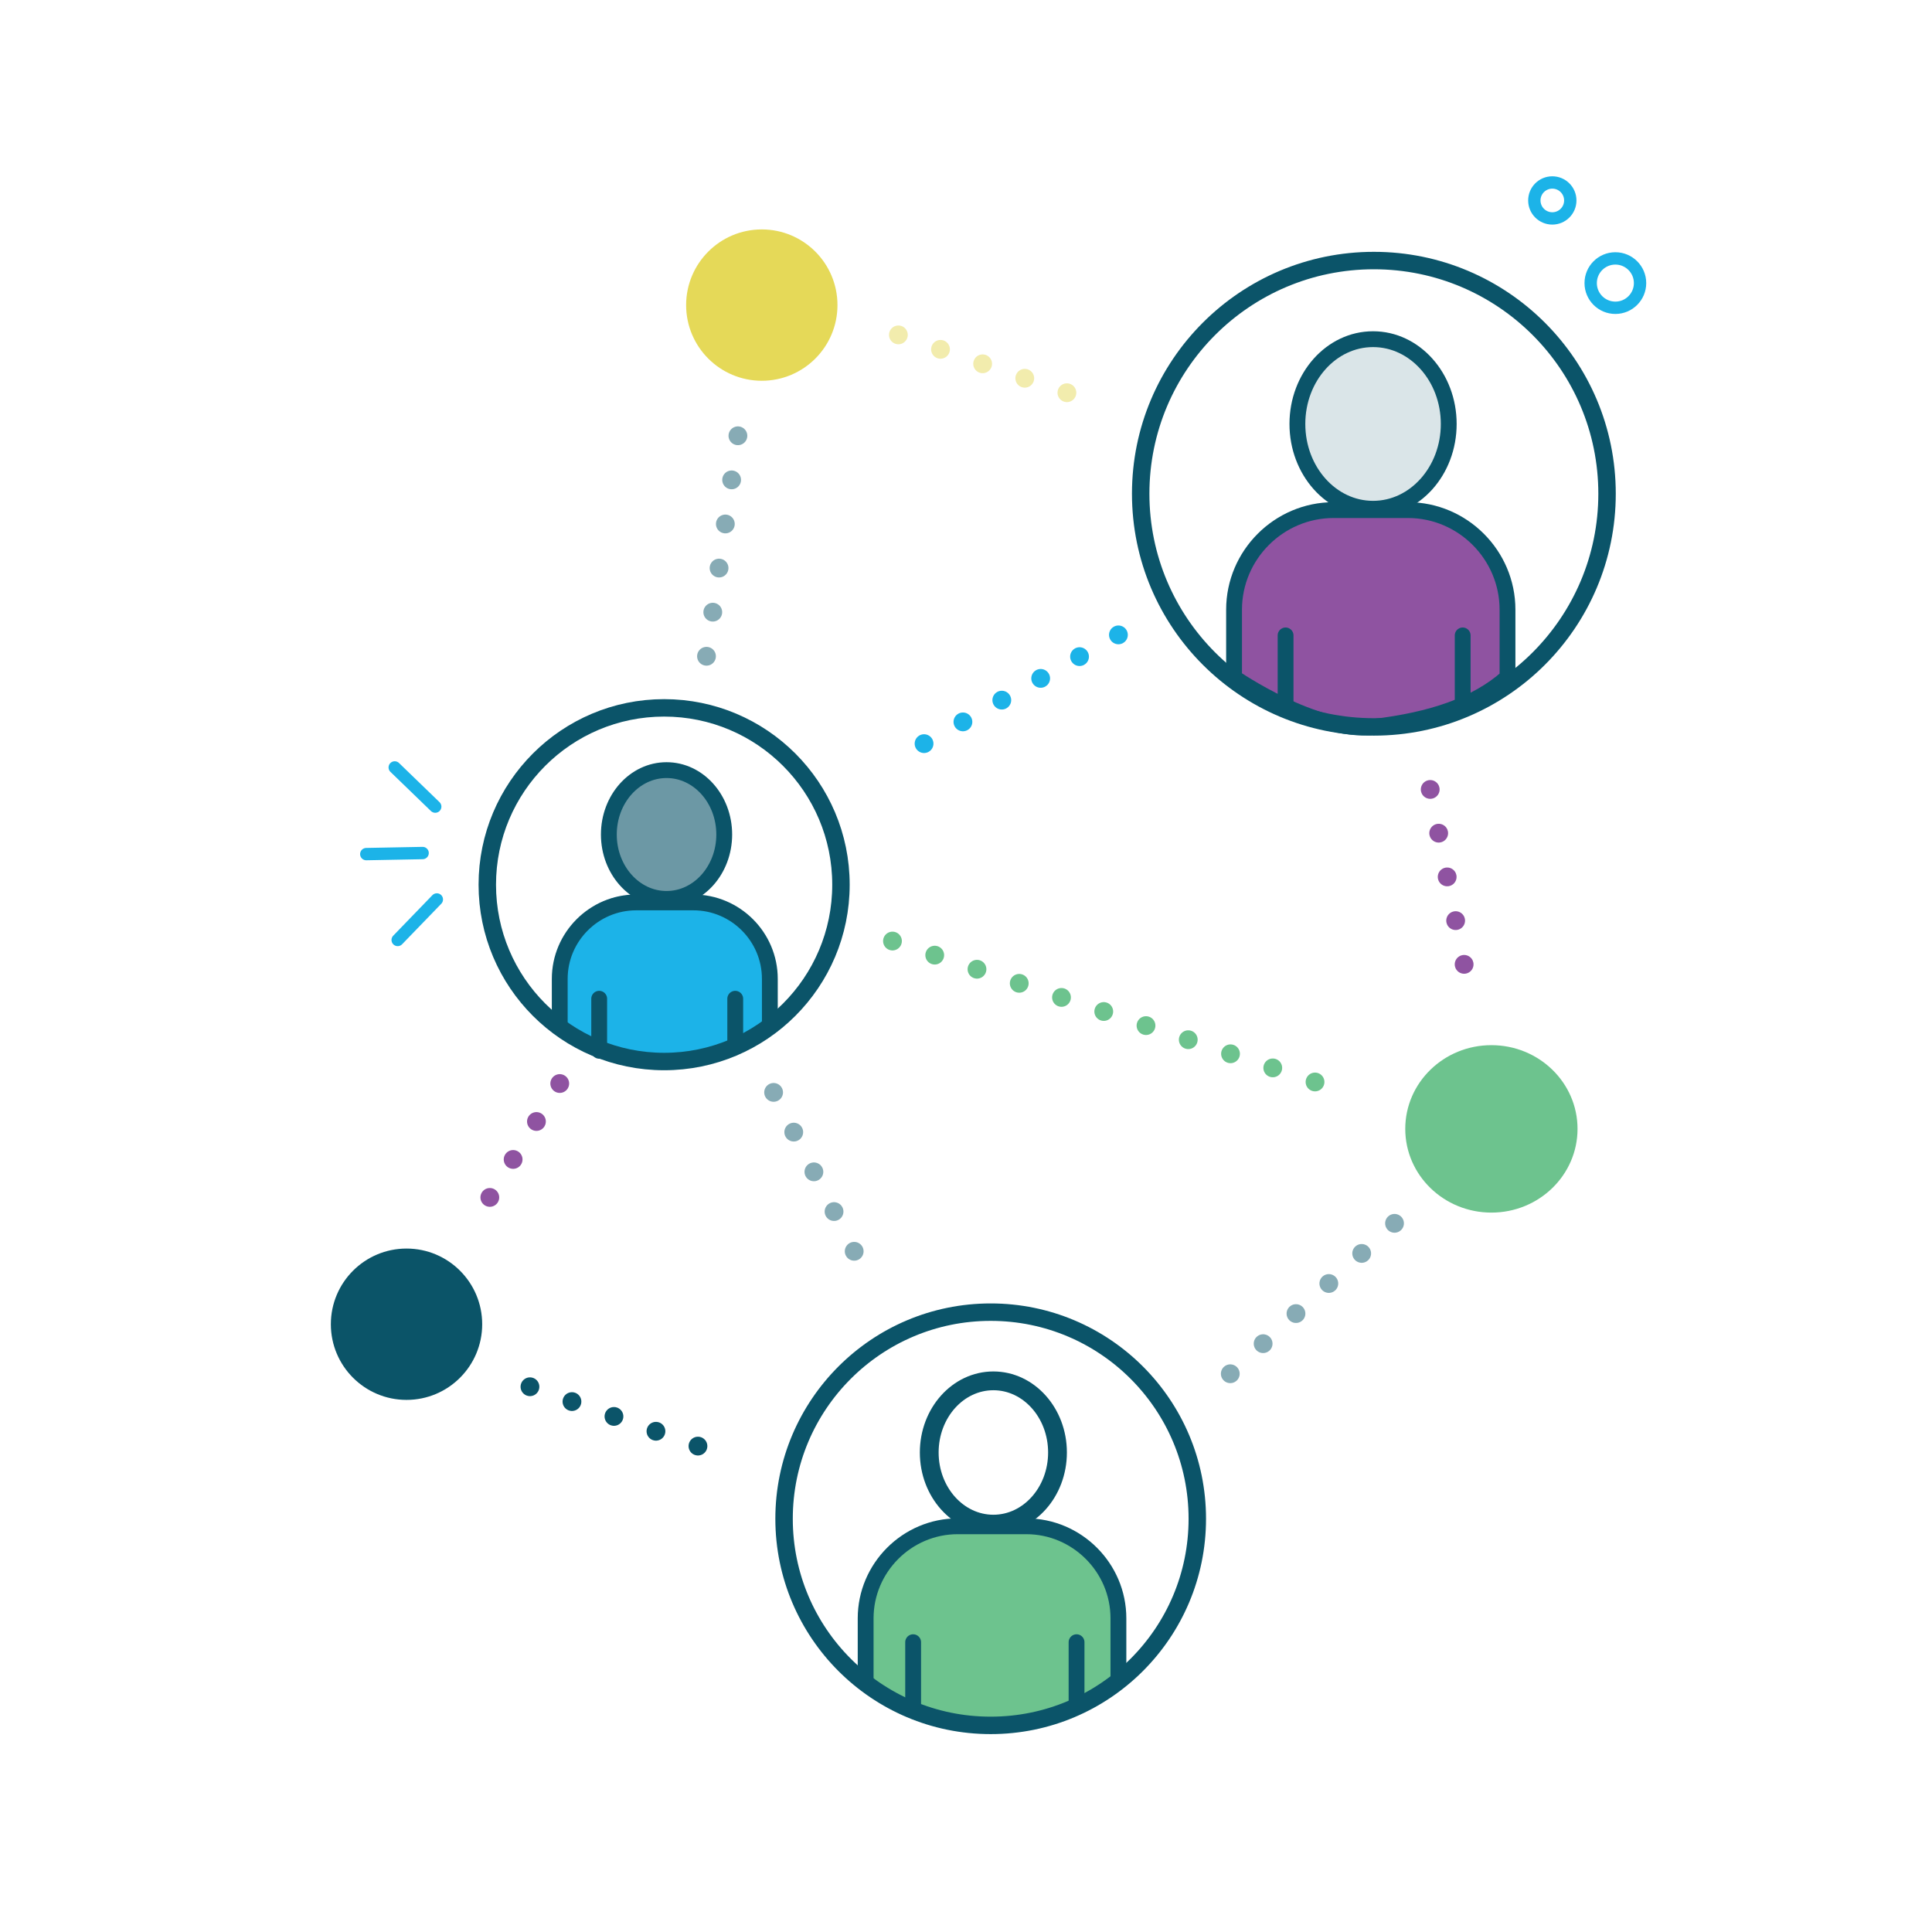 <svg xmlns="http://www.w3.org/2000/svg" id="Layer_1" data-name="Layer 1" viewBox="0 0 72 72"><defs><style>      .cls-1 {        stroke: #8f53a1;      }      .cls-1, .cls-2, .cls-3, .cls-4, .cls-5, .cls-6, .cls-7, .cls-8, .cls-9, .cls-10, .cls-11, .cls-12 {        fill: none;        stroke-miterlimit: 10;      }      .cls-1, .cls-2, .cls-3, .cls-6, .cls-7, .cls-8, .cls-9 {        stroke-width: .7px;      }      .cls-1, .cls-2, .cls-6, .cls-7, .cls-8, .cls-9 {        stroke-dasharray: 0 1.66;      }      .cls-1, .cls-2, .cls-6, .cls-7, .cls-8, .cls-9, .cls-10, .cls-11 {        stroke-linecap: round;      }      .cls-13 {        fill: #8f53a1;      }      .cls-2, .cls-3, .cls-4, .cls-5, .cls-9, .cls-11 {        stroke: #0b5469;      }      .cls-4 {        stroke-width: .65px;      }      .cls-5, .cls-11 {        stroke-width: .59px;      }      .cls-6 {        stroke: #6dc38e;      }      .cls-14 {        fill: #0b5468;      }      .cls-7 {        stroke: #e5d958;      }      .cls-7, .cls-9 {        opacity: .49;      }      .cls-15 {        fill: #1cb3e8;      }      .cls-8, .cls-10, .cls-12 {        stroke: #1cb3e8;      }      .cls-10, .cls-12 {        stroke-width: .46px;      }      .cls-16 {        fill: #6dc38e;      }      .cls-17 {        fill: #e5d958;      }      .cls-18 {        opacity: .15;      }      .cls-18, .cls-19 {        fill: #0b5469;      }      .cls-19 {        opacity: .6;      }    </style></defs><circle class="cls-17" cx="28.39" cy="11.37" r="2.82"></circle><ellipse class="cls-16" cx="55.58" cy="42.07" rx="3.21" ry="3.12"></ellipse><path class="cls-15" d="M28.6,38.16v-1.95c0-1.57-1.28-2.85-2.85-2.85h-2.13c-1.57,0-2.85,1.28-2.85,2.85v1.95s1.32,1.56,4.09,1.34,3.75-1.34,3.75-1.34Z"></path><path class="cls-13" d="M56.4,25.2v-2.11c0-2.1-1.72-3.82-3.82-3.82h-2.86c-2.1,0-3.82,1.72-3.82,3.82v2.37s1.99,1.93,5.7,1.64c3.71-.3,4.8-1.9,4.8-1.9Z"></path><path class="cls-16" d="M41.56,62.6v-2.28c0-1.83-1.52-3.33-3.38-3.33h-2.53c-1.86,0-3.38,1.5-3.38,3.33v2.28s1.56,1.82,4.85,1.56c3.28-.26,4.45-1.56,4.45-1.56Z"></path><ellipse class="cls-18" cx="51.14" cy="15.69" rx="2.82" ry="3.16"></ellipse><ellipse class="cls-19" cx="24.92" cy="31.13" rx="2.32" ry="2.44"></ellipse><circle class="cls-14" cx="15.15" cy="49.35" r="2.82"></circle><circle class="cls-4" cx="51.2" cy="18.4" r="8.69"></circle><circle class="cls-4" cx="36.92" cy="56.6" r="7.7"></circle><circle class="cls-4" cx="24.75" cy="32.97" r="6.59"></circle><ellipse class="cls-5" cx="51.17" cy="15.8" rx="2.82" ry="3.16"></ellipse><ellipse class="cls-3" cx="37.02" cy="54.13" rx="2.39" ry="2.67"></ellipse><ellipse class="cls-5" cx="24.84" cy="31.1" rx="2.15" ry="2.4"></ellipse><circle class="cls-12" cx="57.85" cy="7.47" r=".67"></circle><circle class="cls-12" cx="60.2" cy="10.55" r=".92"></circle><line class="cls-9" x1="27.5" y1="16.24" x2="26.32" y2="24.52"></line><line class="cls-7" x1="33.48" y1="12.48" x2="40.24" y2="14.8"></line><line class="cls-1" x1="53.3" y1="29.42" x2="54.63" y2="36.28"></line><line class="cls-8" x1="41.68" y1="23.66" x2="33.37" y2="28.31"></line><path class="cls-1" d="M20.86,40.38l-2.99,4.87"></path><line class="cls-9" x1="28.83" y1="40.71" x2="32.37" y2="47.69"></line><line class="cls-6" x1="33.26" y1="35.07" x2="50.53" y2="40.83"></line><line class="cls-2" x1="19.75" y1="51.68" x2="27.28" y2="54.34"></line><line class="cls-9" x1="51.97" y1="45.59" x2="45.44" y2="51.57"></line><line class="cls-10" x1="15.75" y1="31.79" x2="13.65" y2="31.83"></line><line class="cls-10" x1="16.22" y1="30.06" x2="14.71" y2="28.6"></line><line class="cls-10" x1="16.28" y1="33.52" x2="14.82" y2="35.03"></line><path class="cls-5" d="M32.26,62.65v-2.34c0-1.88,1.54-3.43,3.43-3.43h2.56c1.88,0,3.43,1.54,3.43,3.43v2.34"></path><line class="cls-11" x1="34.03" y1="61.2" x2="34.03" y2="63.53"></line><line class="cls-11" x1="40.12" y1="61.2" x2="40.12" y2="63.53"></line><path class="cls-5" d="M20.86,38.43v-1.95c0-1.57,1.28-2.85,2.85-2.85h2.13c1.57,0,2.85,1.28,2.85,2.85v1.95"></path><line class="cls-11" x1="22.33" y1="37.22" x2="22.33" y2="39.16"></line><line class="cls-11" x1="27.4" y1="37.22" x2="27.4" y2="38.97"></line><path class="cls-5" d="M56.18,25.25v-2.53c0-2.04-1.67-3.71-3.71-3.71h-2.77c-2.04,0-3.71,1.67-3.71,3.71v2.53s3.04,2.1,5.2,1.84,3.81-.81,4.98-1.84Z"></path><line class="cls-11" x1="47.91" y1="23.68" x2="47.91" y2="26.21"></line><line class="cls-11" x1="54.51" y1="23.68" x2="54.51" y2="26.21"></line></svg>